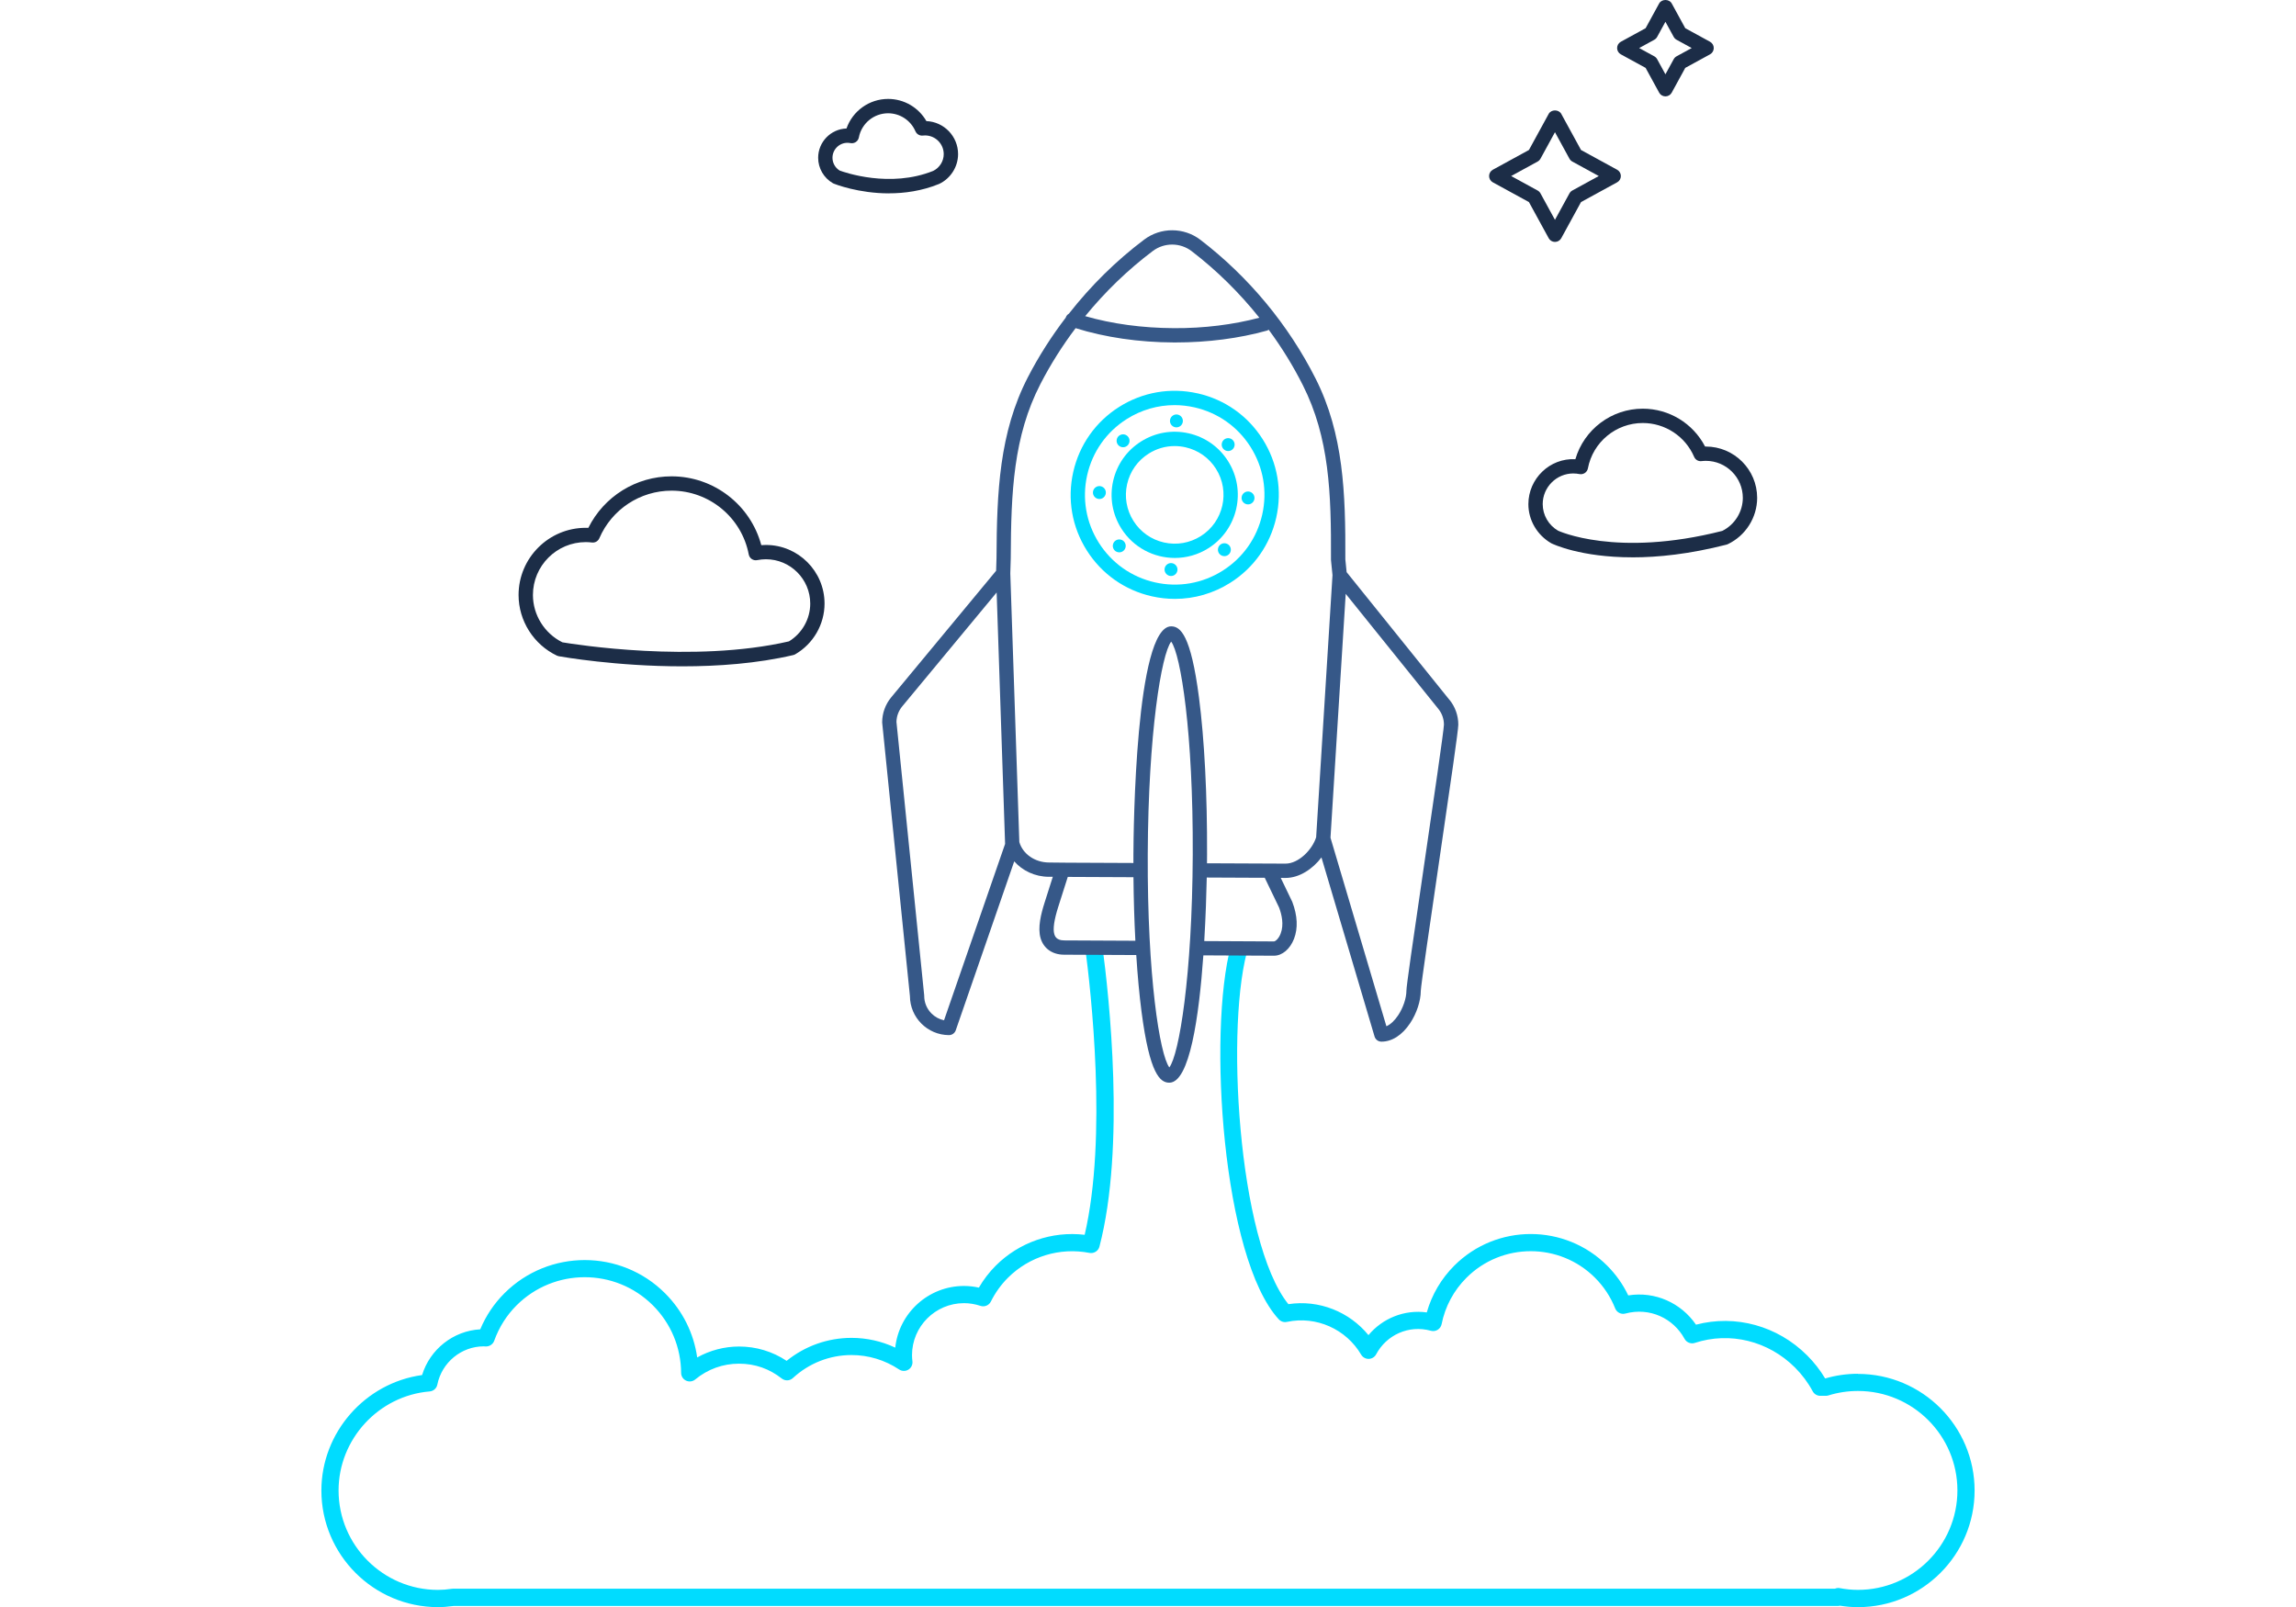 <?xml version="1.0" encoding="UTF-8"?>
<svg xmlns="http://www.w3.org/2000/svg" id="Ebene_1" data-name="Ebene 1" width="1000" height="700" viewBox="0 0 1000 700">
  <defs>
    <style>
      .cls-1 {
        fill: #365888;
      }

      .cls-1, .cls-2, .cls-3 {
        stroke-width: 0px;
      }

      .cls-2 {
        fill: #1c2d47;
      }

      .cls-3 {
        fill: #00dcff;
      }
    </style>
  </defs>
  <path class="cls-3" d="M809.22,598.41c-4.86,0-9.66.69-14.29,2.04-2.18-3.64-4.8-7-7.83-10.03-12.92-12.92-31.24-17.91-48.43-13.4-6.44-9.42-17.77-14.64-29.51-12.75-2.29-4.81-5.37-9.16-9.18-12.97-18.36-18.36-48.22-18.35-66.58,0-5.7,5.7-9.8,12.69-11.98,20.38-9.81-1.33-19.33,2.61-25.4,9.9-8.27-10.15-21.52-15.54-34.88-13.49-22.13-27.4-27.65-123.53-17.24-156.21h-7.77c-10.2,38-3.68,136.27,20.83,162.81.89.97,2.24,1.4,3.52,1.12,12.9-2.75,25.88,3.24,32.35,14.26.67,1.14,1.9,1.85,3.23,1.85h.08c1.35-.03,2.59-.79,3.22-1.98,4.47-8.41,14.17-12.94,23.85-10.27.99.28,2.07.12,2.96-.42.88-.54,1.5-1.43,1.71-2.45,1.53-7.68,5.27-14.67,10.82-20.21,15.44-15.43,40.56-15.44,56,0,3.83,3.84,6.79,8.33,8.78,13.35.7,1.76,2.62,2.73,4.45,2.23,10.57-2.83,20.88,2.05,25.77,11.03.86,1.58,2.74,2.32,4.44,1.77,15.3-5.01,32.03-.89,43.67,10.74,3.07,3.07,5.66,6.54,7.69,10.33.65,1.21,1.92,1.97,3.29,1.97h2.45c.38,0,.75-.06,1.11-.17,4.15-1.29,8.48-1.94,12.86-1.94,23.89,0,43.32,19.43,43.32,43.32s-19.43,43.32-43.32,43.32c-2.6,0-5.31-.26-8.06-.78-.18-.03-.36-.05-.54-.05-.49,0-.97.12-1.42.32H197.35c-.17,0-.35.01-.52.04-2.31.33-4.24.48-6.06.48-23.88,0-43.31-19.43-43.31-43.32,0-22.33,17.43-41.27,39.67-43.13,1.66-.14,3.03-1.35,3.35-2.99,1.95-9.65,10.46-16.65,20.23-16.65l.85.05c1.59.06,3.13-.93,3.68-2.47,2.12-5.89,5.39-11.08,9.73-15.42,16.38-16.37,43.03-16.37,59.4,0,7.85,7.85,12.21,18.3,12.29,29.42,0,1.44.85,2.75,2.16,3.36,1.3.61,2.85.42,3.96-.5,5.47-4.51,12.07-6.89,19.09-6.89s13.24,2.23,18.61,6.46c1.45,1.14,3.5,1.06,4.85-.19,7-6.47,16.06-10.03,25.53-10.03,7.37,0,14.55,2.17,20.75,6.29,1.21.8,2.79.83,4.03.07,1.24-.76,1.93-2.18,1.76-3.62-.11-.89-.18-1.79-.18-2.7,0-12.48,10.16-22.64,22.64-22.64,2.41,0,4.83.4,7.17,1.18,1.76.59,3.7-.21,4.53-1.88,1.93-3.86,4.42-7.33,7.4-10.32,9.31-9.31,22.6-13.38,35.56-10.87,1.93.36,3.83-.82,4.33-2.73,11.4-43.66,4.21-109.04,1.26-131.1h-7.57c2.66,20,9.8,83.37-.12,125.94-14.26-1.67-28.52,3.24-38.75,13.47-2.83,2.84-5.29,6.04-7.33,9.54-2.14-.47-4.31-.72-6.48-.72-15.51,0-28.32,11.78-29.94,26.86-5.95-2.8-12.43-4.25-19.04-4.25-10.33,0-20.25,3.53-28.27,10.01-6.16-4.09-13.26-6.24-20.72-6.24-6.38,0-12.67,1.66-18.23,4.76-1.49-10.56-6.34-20.3-13.99-27.95-19.29-19.29-50.68-19.29-69.98,0-4.51,4.51-8.04,9.78-10.52,15.7-11.74.65-21.89,8.69-25.33,19.92-24.8,3.41-43.86,25-43.86,50.29,0,28.01,22.79,50.8,50.79,50.8,2.11,0,4.28-.16,6.84-.51h602.86c.3,0,.6-.04.88-.12,2.67.42,5.31.64,7.87.64,28.01,0,50.8-22.79,50.8-50.8s-22.79-50.8-50.8-50.8"></path>
  <path class="cls-2" d="M658.17,76.68l11.53,6.31c.52.29.95.72,1.24,1.24l6.31,11.53,6.31-11.53c.29-.52.72-.95,1.24-1.24l11.53-6.31-11.53-6.31c-.52-.29-.95-.72-1.24-1.24l-6.31-11.54-6.31,11.54c-.29.52-.72.95-1.24,1.24l-11.53,6.31ZM677.25,105.38c-1.14,0-2.19-.62-2.73-1.62l-8.61-15.74-15.73-8.6c-1-.55-1.62-1.6-1.62-2.74s.62-2.19,1.62-2.74l15.73-8.6,8.61-15.74c1.09-2,4.38-2,5.47,0l8.61,15.74,15.73,8.6c1,.55,1.62,1.6,1.62,2.74s-.62,2.19-1.62,2.74l-15.73,8.6-8.61,15.74c-.54,1-1.6,1.62-2.73,1.62"></path>
  <path class="cls-2" d="M713.92,20.93l6.59,3.6c.52.29.95.72,1.24,1.24l3.61,6.59,3.61-6.59c.29-.52.71-.95,1.24-1.24l6.59-3.6-6.59-3.61c-.52-.29-.95-.72-1.24-1.24l-3.61-6.59-3.61,6.59c-.29.52-.71.95-1.24,1.24l-6.59,3.61ZM725.36,41.98h0c-1.14,0-2.19-.62-2.73-1.62l-5.9-10.79-10.79-5.9c-1-.55-1.62-1.59-1.62-2.74s.62-2.19,1.62-2.74l10.79-5.9,5.9-10.79c1.09-2,4.38-2,5.47,0l5.9,10.79,10.79,5.9c1,.55,1.62,1.6,1.62,2.74s-.62,2.19-1.62,2.74l-10.79,5.9-5.9,10.79c-.54,1-1.6,1.62-2.73,1.62"></path>
  <path class="cls-3" d="M549.75,224.15c-2.29,10.18-8.42,18.86-17.24,24.44-8.82,5.58-19.29,7.39-29.47,5.09-10.18-2.3-18.86-8.42-24.44-17.24-5.58-8.82-7.38-19.29-5.09-29.47,2.3-10.18,8.42-18.86,17.24-24.44,6.33-4,13.5-6.06,20.8-6.06,2.88,0,5.79.32,8.67.97,10.18,2.3,18.86,8.42,24.44,17.24,5.58,8.82,7.39,19.29,5.09,29.47M521.6,171.35c-11.81-2.66-23.95-.56-34.17,5.9-10.23,6.47-17.33,16.53-19.99,28.34-2.66,11.81-.57,23.94,5.9,34.17,6.47,10.23,16.53,17.33,28.34,19.99,3.34.75,6.71,1.12,10.05,1.12,8.47,0,16.79-2.39,24.12-7.03,10.23-6.47,17.33-16.53,20-28.34,2.66-11.81.57-23.94-5.9-34.17-6.47-10.23-16.53-17.33-28.34-19.99"></path>
  <path class="cls-3" d="M522.99,233.53c-4.8,3.03-10.49,4.02-16.03,2.77-5.54-1.25-10.26-4.58-13.29-9.38-3.03-4.8-4.02-10.49-2.77-16.03,1.25-5.54,4.58-10.26,9.38-13.29,3.44-2.18,7.34-3.3,11.32-3.3,1.57,0,3.15.18,4.72.53,5.54,1.25,10.26,4.58,13.29,9.38,6.26,9.91,3.3,23.06-6.61,29.32M517.68,188.74c-7.16-1.61-14.52-.34-20.73,3.58-6.21,3.92-10.51,10.03-12.13,17.19-1.61,7.16-.34,14.53,3.58,20.73,5.22,8.27,14.16,12.8,23.28,12.8,5.02,0,10.1-1.37,14.64-4.25,12.81-8.1,16.65-25.11,8.55-37.92-3.92-6.21-10.03-10.51-17.19-12.13"></path>
  <path class="cls-3" d="M542.07,214.52c-1.31.83-1.71,2.57-.88,3.88.83,1.31,2.57,1.71,3.88.88,1.31-.83,1.71-2.57.87-3.88-.83-1.31-2.57-1.71-3.88-.88"></path>
  <path class="cls-3" d="M477.33,212.17c-1.31.83-1.71,2.57-.88,3.88.83,1.31,2.57,1.71,3.88.88,1.31-.83,1.71-2.57.88-3.88-.83-1.31-2.57-1.71-3.88-.88"></path>
  <path class="cls-3" d="M534.3,196.41c1.52.34,3.02-.61,3.36-2.13.34-1.52-.61-3.02-2.13-3.36-1.52-.34-3.02.61-3.36,2.13-.34,1.52.61,3.02,2.13,3.36"></path>
  <path class="cls-3" d="M488.1,235.04c-1.52-.34-3.02.61-3.36,2.13-.34,1.52.61,3.02,2.13,3.36,1.52.34,3.02-.61,3.36-2.13.34-1.52-.61-3.02-2.13-3.36"></path>
  <path class="cls-3" d="M513.88,185.73c1.31-.83,1.71-2.57.88-3.88-.83-1.31-2.57-1.71-3.88-.88-1.31.83-1.71,2.57-.88,3.88.83,1.31,2.57,1.7,3.88.87"></path>
  <path class="cls-3" d="M508.52,245.71c-1.31.83-1.71,2.57-.87,3.88.83,1.31,2.57,1.71,3.88.88,1.31-.83,1.71-2.57.87-3.88-.83-1.31-2.57-1.71-3.88-.88"></path>
  <path class="cls-3" d="M488.53,194.75c1.52.34,3.02-.61,3.36-2.13.34-1.52-.61-3.02-2.13-3.36-1.52-.34-3.02.61-3.36,2.13-.34,1.52.61,3.02,2.13,3.36"></path>
  <path class="cls-3" d="M533.88,236.7c-1.52-.34-3.02.61-3.36,2.13-.34,1.52.61,3.02,2.13,3.36,1.52.34,3.02-.61,3.36-2.13.34-1.52-.61-3.02-2.13-3.36"></path>
  <path class="cls-1" d="M620.44,375.49c-5.36,36.56-7.88,54.01-7.89,56.08-.01,3.23-1.43,7.44-3.61,10.7-1.57,2.35-3.35,4-5.11,4.76l-24.35-82.13,6.63-106.23,40.31,50.07c1.61,1.95,2.48,4.41,2.47,6.93-.06,2.53-4.71,34.3-8.45,59.82M573.25,364.67c-1.72,5.51-7.68,11.52-13.36,11.52h-.03l-34.17-.15c.02-1.65.03-2.96.03-3.75.11-25.85-1.14-50.18-3.52-68.51-3.54-27.25-8.1-30.94-12.09-30.95h-.02c-15.56,0-16.4,89.16-16.44,99.33,0,1.26,0,2.49,0,3.75l-28.92-.13-7.88-.08c-6.1-.03-11.37-3.69-12.89-8.91l-3.93-117.02.2-6.62c.12-29.04,1.16-53.07,12.93-75.9,4.38-8.5,9.52-16.64,15.31-24.31,12.79,4,27.52,6.17,42.8,6.23.24,0,.48,0,.71,0,14.02,0,27.78-1.78,39.83-5.16.29-.08.52-.24.76-.39,5.62,7.62,10.61,15.69,14.86,24.12,11.57,22.94,12.4,46.99,12.27,76.06,0,.11,0,.22.02.33l.64,6.4-7.12,114.15ZM557.76,406.71c-.91,2.35-2.37,3.37-2.91,3.37h0l-30.35-.15c.63-10.65.94-20.58,1.09-27.68l23.98.11h1.28s6.23,12.93,6.23,12.93c1.15,3.03,2.21,7.47.68,11.42M509.29,464.95c-4.17-5.5-9.63-39.78-9.4-92.77.23-52.99,5.98-87.23,10.2-92.69,4.17,5.5,9.63,39.78,9.4,92.77-.23,53-5.98,87.23-10.2,92.68M463.41,409.63c-3.41-.01-4.01-2.03-4.21-2.69-.67-2.24-.09-6.25,1.71-11.92l4.15-13.04,28.61.13c.09,9.61.37,18.91.83,27.68l-31.1-.15ZM411.17,444.43c-2.07-.43-3.97-1.45-5.49-2.99-2.04-2.06-3.16-4.79-3.15-7.68,0-.11,0-.22-.02-.33l-12.07-118.98c.05-2.47.94-4.87,2.54-6.78l41.1-49.59,3.68,109.52-26.59,76.82ZM502.1,109.33c4.99-3.75,11.95-3.73,16.91.07,10.97,8.4,20.86,18.2,29.49,29-11.32,3-24.1,4.63-37.2,4.54-13.75-.06-27-1.86-38.65-5.23,8.65-10.58,18.53-20.17,29.45-28.38M631.26,304.81l-44.75-55.59-.56-5.56c.12-28.82-.78-54.64-12.94-78.73-11.86-23.5-29.22-44.41-50.2-60.48-7.18-5.49-17.23-5.53-24.45-.1-12.29,9.24-23.31,20.17-32.8,32.27-.61.37-1.12.92-1.37,1.65,0,.03,0,.05-.01.08-6.26,8.2-11.83,16.91-16.54,26.05-12.38,24.02-13.49,49.87-13.62,78.65l-.17,5.57-45.64,55.07c-2.55,3.05-3.97,6.92-3.99,10.89,0,.11,0,.22.02.33l12.07,119c.05,9.34,7.65,16.94,17,16.98h.01c1.33,0,2.51-.84,2.95-2.1l25.47-73.59c3.62,4.11,9.07,6.71,15.09,6.73h1.71s-3.56,11.19-3.56,11.19c-1.54,4.83-3.13,10.98-1.75,15.59,1.33,4.45,5.12,7.13,10.16,7.15l31.5.15c.57,8.98,1.34,17.31,2.29,24.65,3.54,27.25,8.1,30.94,12.09,30.95h.02c8.84,0,12.93-28.75,14.82-55.46l30.73.15h.03c3.58,0,7-2.89,8.73-7.36,1.77-4.59,1.54-10.08-.77-16.13l-5.01-10.41,2.02.02h.06c6.05,0,11.85-3.92,15.65-8.93l23.13,78.01c.39,1.32,1.6,2.23,2.98,2.23h.05c4.58,0,8.99-2.84,12.44-8.01,2.86-4.28,4.64-9.7,4.66-14.12.07-2.31,4.19-30.42,7.82-55.22,5.29-36.13,8.51-58.25,8.52-60.69.02-3.98-1.37-7.86-3.87-10.9"></path>
  <path class="cls-2" d="M344.79,282.3h.03-.03ZM244.89,279.78c5.18.87,57.14,9.18,98.73-.4,5.73-3.5,9.27-9.77,9.27-16.47,0-10.64-8.66-19.3-19.3-19.3-1.27,0-2.55.13-3.81.38-.81.17-1.66,0-2.35-.47-.69-.46-1.16-1.18-1.32-2-3.07-16.11-17.21-27.79-33.61-27.79-13.69,0-26.04,8.13-31.46,20.72-.54,1.26-1.84,2.04-3.22,1.86-.88-.1-1.77-.17-2.68-.17-12.7,0-23.03,10.33-23.03,23.03,0,8.68,5.01,16.72,12.79,20.6M297.17,290.25c-28.68,0-52.3-4.13-53.8-4.4-.27-.05-.54-.13-.79-.25-10.16-4.83-16.72-15.2-16.72-26.42,0-16.14,13.13-29.27,29.27-29.27.38,0,.75,0,1.12.02,6.82-13.71,20.81-22.44,36.24-22.44,18.4,0,34.39,12.44,39.08,29.97.67-.05,1.35-.08,2.02-.08,14.08,0,25.53,11.45,25.53,25.53,0,9.07-4.89,17.53-12.76,22.09-.27.15-.55.27-.85.34-15.79,3.7-32.8,4.91-48.33,4.91"></path>
  <path class="cls-2" d="M751.2,234.21h.03-.03ZM685.27,206.23c-7.37,0-13.36,5.99-13.36,13.37,0,4.74,2.56,9.17,6.68,11.56.06.02,25.27,11.88,71.53.1,5.44-2.71,8.95-8.34,8.95-14.41,0-8.88-7.23-16.11-16.11-16.11-.64,0-1.26.05-1.88.12-1.4.17-2.68-.6-3.22-1.86-3.85-8.95-12.64-14.74-22.37-14.74-11.67,0-21.72,8.31-23.9,19.77-.16.82-.63,1.54-1.32,2-.69.46-1.53.63-2.35.47-.87-.17-1.76-.26-2.64-.26M710.99,242.77c-22.56,0-34.6-5.75-35.34-6.12-6.22-3.6-9.98-10.1-9.98-17.05,0-11.1,9.32-20.15,20.47-19.58,3.76-12.91,15.67-22,29.35-22,11.48,0,21.9,6.4,27.14,16.49.11,0,.22,0,.33,0,12.32,0,22.35,10.02,22.35,22.35,0,8.56-5.01,16.48-12.77,20.17-.18.09-.37.16-.57.21-16.16,4.14-29.85,5.54-40.99,5.54"></path>
  <path class="cls-2" d="M407.71,77.29h.03-.03ZM365.65,74.27c2.25.84,21.99,7.74,40.8.17,2.78-1.36,4.58-4.22,4.58-7.31,0-4.49-3.65-8.14-8.14-8.14-.32,0-.64.03-.96.06-1.37.15-2.67-.6-3.22-1.86-2.05-4.77-6.73-7.85-11.91-7.85-6.21,0-11.57,4.43-12.73,10.52-.16.82-.63,1.54-1.32,2-.69.46-1.54.63-2.35.47-.42-.08-.85-.13-1.29-.13-3.6,0-6.53,2.93-6.53,6.53,0,2.24,1.17,4.34,3.08,5.53M387.2,84.23c-13.29,0-23.45-3.99-24.08-4.25-.14-.05-.27-.12-.4-.2-3.94-2.28-6.38-6.51-6.38-11.05,0-6.9,5.5-12.53,12.34-12.76,2.65-7.6,9.87-12.88,18.13-12.88,6.94,0,13.27,3.73,16.67,9.66,7.66.3,13.8,6.63,13.8,14.37,0,5.51-3.22,10.6-8.21,12.98-.06.03-.11.05-.17.07-7.48,3.03-14.98,4.04-21.69,4.04"></path>
</svg>
